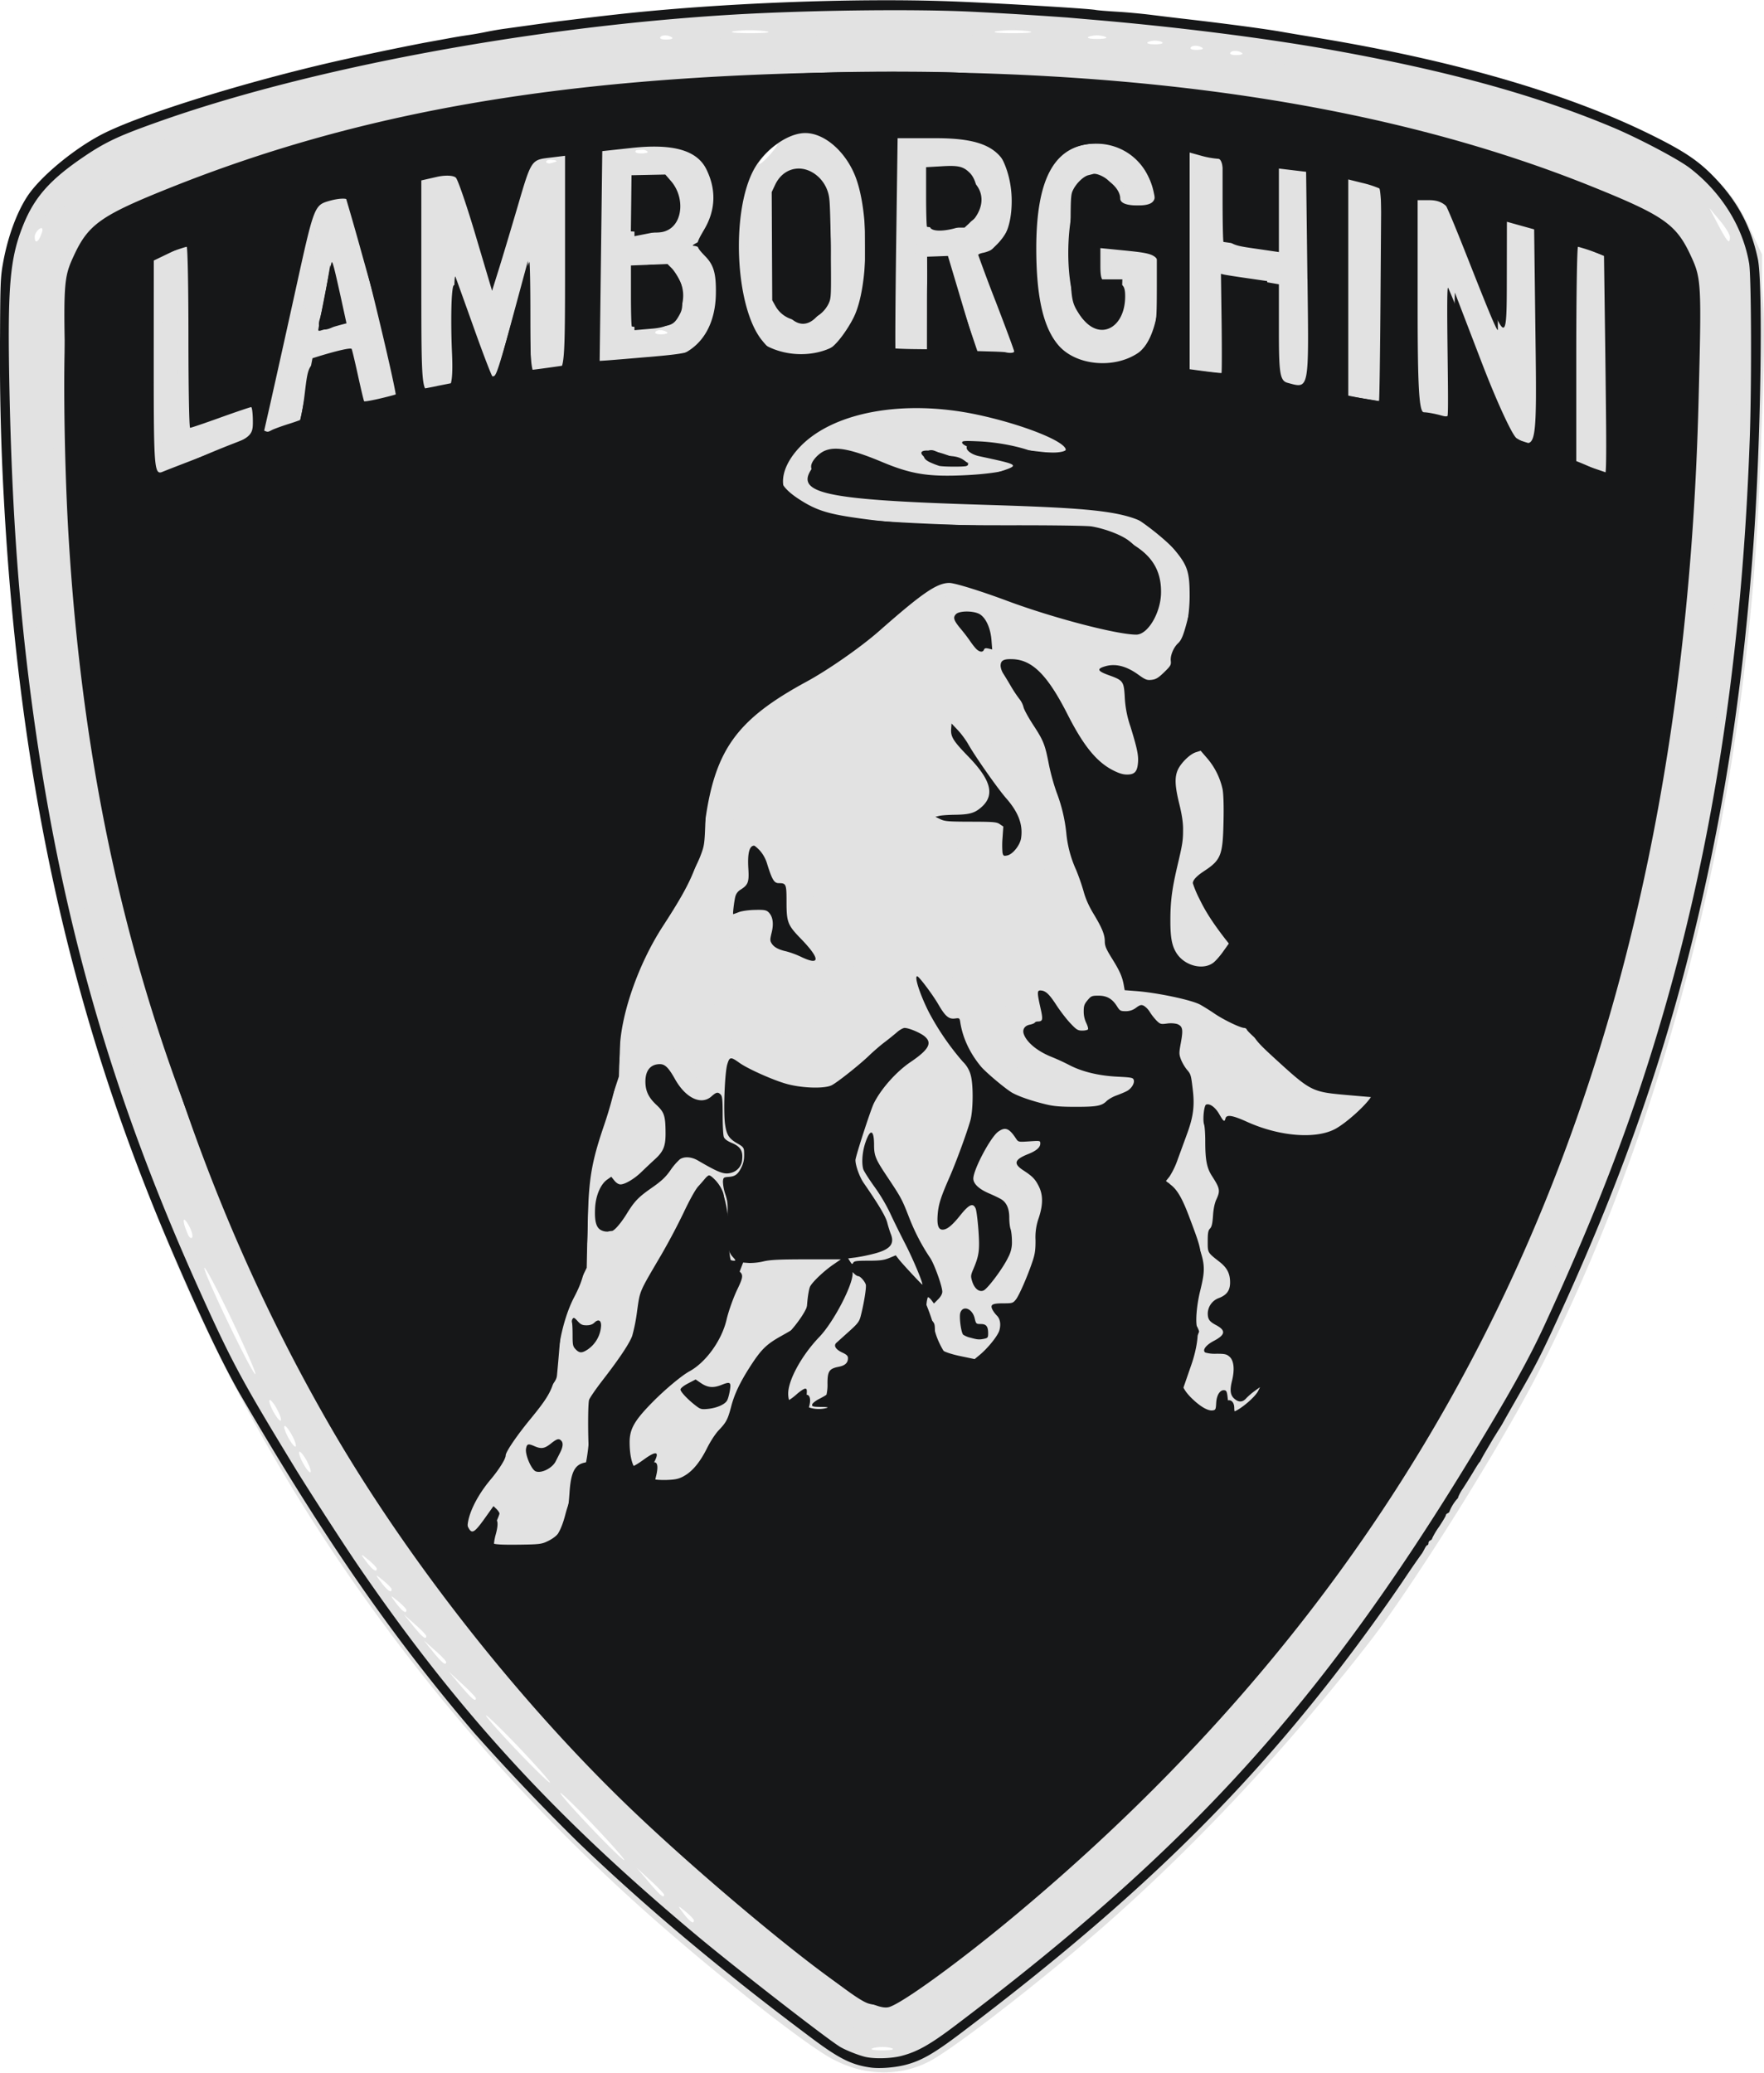 <svg width="40" height="47" viewBox="0 0 40 47" fill="none" xmlns="http://www.w3.org/2000/svg"><g clip-path="url(#a)"><path d="M18.804 46.65c-.648-.372-2.498-1.83-3.967-3.124a42.5 42.5 0 0 1-6.492-7.183C4.227 30.603 1.681 23.925.567 15.947c-.53-3.806-.737-9.123-.4-10.31a3.6 3.6 0 0 1 1.316-1.891c.665-.477 2.789-1.335 4.694-1.896C10.213.66 14.672.09 19.962.087c6.745-.004 12.265.918 16.922 2.826 1.663.681 2.278 1.17 2.758 2.19l.315.67-.007 2.931c-.02 8.147-1.815 16.067-5.087 22.455-.834 1.628-2.806 4.777-3.781 6.04-1.805 2.335-3.892 4.576-5.963 6.403-1.398 1.233-3.467 2.84-4.04 3.14-.705.367-1.535.333-2.275-.092m1.4-.21a.9.9 0 0 0-.394 0c-.108.03-.02.054.197.054.216 0 .305-.024.196-.053m-4.468-2.894c0-.025-.089-.117-.197-.206-.178-.145-.182-.141-.042.045.146.195.239.257.239.16m-.675-.58c0-.022-.139-.167-.309-.323l-.309-.284.273.322c.254.302.345.377.345.284m-1.573-1.545c-.398-.42-.75-.763-.78-.763s.27.343.668.763c.398.419.749.762.78.762.03 0-.27-.343-.668-.762m-1.686-1.76c-.398-.419-.75-.761-.78-.761s.27.342.668.762c.398.419.749.762.78.762.03 0-.27-.343-.668-.762M10.79 38.51c0-.022-.139-.167-.309-.323l-.309-.284.273.322c.254.301.345.376.345.285m-.674-.823c0-.023-.114-.142-.253-.264l-.253-.224.214.264c.201.248.292.317.292.224m-.45-.587c0-.022-.113-.141-.253-.264l-.252-.223.214.264c.201.248.291.317.291.223m-.45-.59c0-.024-.088-.117-.196-.205-.178-.146-.182-.142-.042.044.146.195.239.257.239.16m-.336-.47c0-.023-.089-.116-.197-.204-.178-.146-.182-.142-.043.044.147.195.24.257.24.16m-.338-.468c0-.025-.088-.117-.196-.205-.179-.146-.183-.142-.043.044.147.195.24.257.24.16M6.97 33.153c-.066-.128-.146-.234-.177-.234-.03 0-.002.106.065.235.066.128.145.234.176.234.03 0 .002-.105-.064-.234m-.337-.586c-.067-.129-.146-.234-.177-.234-.03 0-.002.105.064.234.066.13.146.235.177.235.03 0 .002-.106-.064-.235m-.337-.586c-.067-.13-.146-.235-.177-.235-.03 0-.002.106.064.235s.146.234.177.234c.03 0 .002-.105-.064-.234M5.26 29.935c-.322-.675-.603-1.208-.625-1.185-.05.052 1.08 2.411 1.155 2.411.03 0-.209-.552-.53-1.226m-.974-2.137c-.132-.237-.164-.161-.056.134.039.104.094.165.123.135s-.001-.15-.067-.268M15.082 7.51c-.08-.034-.178-.03-.215.01-.037.038.03.066.147.06.132-.005.158-.033.068-.07M.942 5.297c.039-.104.02-.151-.044-.11-.06.04-.11.121-.11.182-.001.169.08.132.154-.072m38.285.078c0-.057-.105-.229-.233-.38l-.233-.278.2.381c.21.395.266.455.266.277M12.61 3.64c-.082-.034-.178-.03-.216.01-.037.038.03.066.148.061.13-.006.158-.033.068-.07m4.868-.154c.112-.13.178-.235.147-.235s-.148.106-.26.235c-.111.129-.178.234-.147.234s.148-.105.26-.234m-2.845-.08c-.081-.034-.178-.03-.215.009s.029.067.147.062c.131-.006.158-.034.068-.071M28.12 1.178c-.08-.034-.178-.03-.215.009s.029.067.147.062c.131-.006.158-.034.068-.071m-.899-.118c-.08-.033-.178-.03-.215.01-.038.039.029.066.148.061.13-.005.157-.033.067-.07M26.33.946a.42.42 0 0 0-.28 0c-.078.032-.015.059.14.059.154 0 .217-.027.14-.06M15.195.826c-.081-.034-.178-.03-.216.01-.037.038.03.066.148.06.131-.005.157-.033.068-.07m9.84-.001a.6.6 0 0 0-.338.004c-.076.032.014.057.2.054.184-.002.247-.028.137-.058m-7.7-.121a3 3 0 0 0-.674.001c-.169.027-.004.048.367.047.371 0 .51-.022.307-.048m5.957 0a3 3 0 0 0-.674.001c-.169.027-.004.048.367.047.371 0 .51-.022.307-.048" fill="#E2E2E2"/><path d="M18.95 46.696c-2.012-1.102-6.713-5.465-9.159-8.5C3.57 30.473.464 21.14.042 8.894c-.104-3.035.09-3.821 1.194-4.857 1.41-1.324 6.968-2.97 11.915-3.53C22.336-.532 31.155.443 37.453 3.195c1.76.77 2.443 1.794 2.536 3.802.06 1.318-.139 5.257-.373 7.373-1.446 13.037-6.674 22.905-16.23 30.633-2.002 1.62-2.48 1.907-3.246 1.955-.517.032-.744-.018-1.19-.262m2.596-.875c3.634-2.573 7.38-6.382 10.091-10.262 3.588-5.134 5.953-11.22 7.134-18.353.692-4.184.986-10.214.568-11.668-.246-.856-1.004-1.47-2.653-2.146C31.88 1.419 25.306.402 18.602.596 12.504.77 7.58 1.672 3.356 3.386c-1.208.49-1.514.668-2.04 1.188-.605.6-.62.632-.758 1.555-.163 1.09-.012 5.294.288 8.028 1.458 13.276 6.785 23.177 16.64 30.926 1.545 1.215 1.939 1.439 2.536 1.439.466 0 .658-.089 1.524-.701m-2.665.096c-.524-.332-2-1.5-3.145-2.488C9.618 38.153 5.402 31.73 2.98 24c-.93-2.975-1.632-6.47-2.022-10.085C.77 12.166.548 7.151.634 6.593c.137-.885.142-.894.393-.754.357.2.516-.036.28-.414-.147-.232-.162-.354-.068-.537.616-1.2 6.247-3.034 11.294-3.68C14.97.897 16.886.79 20.019.788c6.053 0 10.618.66 14.993 2.165 1.977.68 3.17 1.225 3.488 1.593.199.229.2.254.011.586-.246.435-.163.582.327.582.407 0 .4-.013.55.92.092.576-.135 5.684-.335 7.523q-1.381 12.714-7.741 21.657c-2.498 3.512-6.336 7.39-9.72 9.82l-.804.579-.181-.27c-.154-.228-.25-.26-.64-.205-.252.036-.514.144-.582.242-.11.156-.17.149-.504-.063m-2.423-14.59c.198-.206.237-.519.065-.519a.114.114 0 0 0-.113.115c0 .064-.126.148-.28.189-.282.073-.347.175-.207.322.126.131.35.087.535-.107m-2.97-1.522c0-.029-.05-.052-.113-.052-.061 0-.112.056-.112.124s.05.092.112.052.113-.096.113-.124m7.854-.995c-.188-.32-.36-.581-.383-.581-.022 0 .096.282.263.627.166.344.338.606.383.581.044-.024-.074-.307-.263-.627m1.868-1.988c.04-.068-.039-.105-.186-.088-.201.022-.27-.045-.33-.323-.07-.328-.076-.332-.089-.053-.02.453.415.785.605.464m-2.54-1.803c.506-.1.686-.27.686-.652 0-.343-.328-.921-.334-.59-.002.1-.227.41-.5.69s-.522.611-.554.738c-.052.207-.038.213.13.06.105-.094.362-.204.572-.246m3.605-.188c-.744-.1-1.003-.233-1.39-.713-.482-.598-.349-1.285.306-1.582l.356-.162-.4-.004c-1.178-.014-1.197 1.685-.026 2.33.299.164.628.232 1.1.224l.675-.01zm3.141-1.117c-.005-.13-.034-.169-.066-.088-.03.08-.153.146-.272.146-.118 0-.215.04-.215.088 0 .049.127.088.281.088.21 0 .279-.06.272-.234m-11.966-.68c.188-.3.46-.58.605-.623.307-.09 1.066.138 1.506.452.442.316 1.015.391 1.2.159.082-.103.282-.19.445-.191.284-.004.287-.01.077-.176-.135-.107-.477-.173-.9-.174-.826-.002-1.187-.176-1.416-.682l-.174-.384-.213.246c-.302.348-.66.263-.733-.175l-.059-.352-.347.527c-.493.748-.717 1.235-.717 1.558 0 .62.264.553.726-.185m6.777-1.365c.115-.029-.014-.805-.195-1.175-.169-.346-.31-.472-.59-.53-1.105-.228-1.378-.577-1.276-1.63.077-.8.07-.82-.532-1.288-.236-.183-.484-.46-.552-.614-.16-.369-.323-.355-1.096.088-.906.52-.99.7-.578 1.246.184.242.364.658.407.935.042.278.138.498.217.498.207 0 .401.528.401 1.092 0 .418.078.588.494 1.084l.494.59 1.389-.145c.764-.08 1.401-.148 1.417-.151m2.438-.892c-.152-.423-.43-1.386-.617-2.14-.198-.798-.555-1.827-.853-2.457-.486-1.03-.627-1.213-.76-.987-.075.125.515 1.64.94 2.416.178.326.457 1.147.62 1.825.171.709.42 1.418.586 1.67.16.243.306.44.325.44s-.088-.345-.24-.767m-2.663-6.072c-.583-.498-.287-.864.425-.525.227.108.283.204.244.42-.033.18-.013.238.058.164.201-.21.034-.547-.375-.756-.737-.376-1.115.067-.538.629.193.187.383.339.422.336.04-.002-.066-.123-.236-.268m4.698-.72c.09-.224.163-.527.162-.675 0-.358-.375-.981-.695-1.155l-.26-.14.24.279c.523.613.62 1.145.32 1.751-.107.215-.126.346-.05.346.066 0 .193-.183.283-.406m-8.246-2.763c-.498-.317-.463-.756.092-1.145.315-.222.51-.269.983-.239.402.027.59-.006.59-.101 0-.077.24-.22.534-.317l.534-.176-.675.061c-1.032.094-1.765.35-2.242.78-.366.33-.422.44-.359.704a.9.9 0 0 0 .383.487c.461.261.588.218.16-.054M3.694 8.323c-.038-2.303-.037-2.317.213-2.432.374-.172.305-.301-.085-.16l-.337.123v2.393c0 1.656.037 2.392.123 2.392s.112-.691.085-2.316m18.542 2.213c.116-.077.103-.112-.06-.156a.38.38 0 0 0-.35.1c-.116.13-.105.159.06.157a.76.76 0 0 0 .35-.1m13.93-4.694c.173.068.258.073.194.01a1.1 1.1 0 0 0-.365-.191l-.253-.08.026 2.44.026 2.442.033-2.37.032-2.371zM5.676 9.32q.11-.113-.168-.029c-.44.135-1.012.392-1.012.455 0 .086 1.05-.293 1.18-.426m1.079-2.245c.478-2.16.499-2.22.83-2.37l.34-.154-.296-.005c-.162-.003-.346.061-.408.142-.112.146-1.158 4.65-1.144 4.927.015.306.205-.405.677-2.54M34.07 9.153c-.132-.238-.164-.162-.056.133.038.105.094.166.123.136s-.001-.152-.067-.27m-1.532-4.466c.151.03.248.01.216-.045-.033-.056-.183-.1-.334-.1h-.274l.025 2.374.026 2.375.033-2.33.033-2.329zM8.255 8.593c-.042-.235-.102-.401-.133-.369-.03.032-.022.251.02.487.043.235.103.401.134.369.03-.032.021-.252-.02-.487m1.446-2.075c.022-2.257.023-2.27.274-2.307.14-.021.253-.093.253-.16 0-.07-.108-.093-.253-.053-.139.04-.29.072-.337.072-.046.001-.084 1.093-.084 2.426s.029 2.393.063 2.357c.035-.036.073-1.087.084-2.335m21.295-2.245c.283-.045.278-.05-.058-.066l-.366-.018.026 2.375.026 2.374.032-2.308.033-2.308zM10.914 7.536c-.159-.478-.306-.85-.327-.828s.077.465.22.983c.142.518.289.89.326.828s-.061-.505-.22-.983m18.167-.503c-.023-.306-.042-.056-.042.557s.02.864.042.557a9 9 0 0 0 0-1.114m-16.83.127c0-.688-.018-1.229-.04-1.202-.097.115-.155 2.453-.061 2.453.056 0 .101-.563.101-1.25m1.574-1.27V3.618l.504-.08c.277-.043.682-.056.9-.03.216.026.352.004.3-.05-.053-.055-.495-.084-.984-.065l-.889.034-.03 2.442c-.02 1.638.007 2.417.084 2.368.072-.047.115-.928.115-2.347m13.575-2.18.307-.012-.281-.087c-.155-.048-.319-.066-.365-.04-.047.026-.073 1.112-.06 2.415l.026 2.367.034-2.316.032-2.316zm7.195 1.578c.298.064.298.062-.032-.095l-.337-.16-.056 1.426c-.031.784-.031 1.504 0 1.601.03.097.07-.502.088-1.331l.031-1.507zm-17.214 2.3c-.347-.43-.461-.957-.45-2.075.01-.958.273-1.818.638-2.085.133-.097.444-.177.693-.18.374-.002.417-.024.248-.127-.281-.171-.745-.03-1.118.34-.792.786-.872 3.35-.13 4.186.37.417.465.37.119-.06m3.968-4.318c.488.023.828.003.756-.045-.072-.047-.497-.087-.945-.088l-.815-.002.026 2.433L20.395 8l.033-2.386.033-2.387zm.738 3.97c-.105-.331-.217-.576-.248-.543-.03.032.03.329.136.66.105.33.216.575.247.543.031-.033-.03-.33-.135-.66m-6.679.167c.266-.251.29-.966.041-1.289-.168-.22-.17-.218-.056.029.295.636.012 1.325-.545 1.329-.16 0-.367.057-.46.126-.126.093-.046.11.318.067.267-.032.583-.15.702-.262m8.46-.08c-.252-.503-.339-2.145-.15-2.848.193-.719.68-1.145 1.246-1.088.231.023.396.001.366-.048-.029-.05-.256-.09-.505-.09-.555 0-1.027.438-1.21 1.123-.202.762-.15 2.262.099 2.834.12.274.246.498.281.498s-.021-.171-.127-.38m-16.019.162c.122-.08.118-.2-.026-.672l-.174-.574.063.534c.057.478.036.55-.199.667-.238.12-.241.132-.037.137a.76.76 0 0 0 .373-.092m17.662-.125c.064-.124.116-.296.115-.38 0-.085-.067-.023-.146.138-.117.237-.224.29-.558.28-.227-.007-.385.033-.352.088.12.204.82.11.941-.126m-6.712-.36c.141-.293.197-.692.197-1.406 0-1.254-.218-1.8-.74-1.853-.206-.021-.403.035-.486.14-.122.153-.095.157.216.035.32-.126.376-.114.564.129.407.524.44 2.413.053 3.03-.147.234-.26.29-.51.252-.177-.027-.294-.003-.26.053.033.057.22.087.415.067.277-.028.398-.126.551-.446m-6.585-3.166a.85.85 0 0 1 .32-.15q.227-.057-.127-.07l-.35-.014-.353 1.26c-.194.694-.349 1.34-.345 1.437s.176-.397.383-1.097.42-1.315.472-1.366M25.662 5.8l.583-.043-.646-.021c-.639-.022-.646-.018-.631.3.012.268.023.279.063.065.04-.219.136-.265.63-.3m-9.64.039c-.041-.069-.128-.125-.194-.125-.075 0-.066.067.022.179.154.193.292.15.171-.054m13.09-.96v-.95l.309.074c.23.056.266.045.14-.044a.76.76 0 0 0-.365-.12c-.17-.002-.197.12-.197.937v.939l-.59-.046c-.459-.036-.503-.027-.196.04.926.206.899.23.899-.83m-13.818.383c.32-.27.344-.883.046-1.167-.192-.183-.197-.183-.067-.002.183.255.12.925-.098 1.041a4 4 0 0 1-.562.205l-.394.115.41.012c.244.008.511-.075.665-.204m6.85-.135c.268-.28.293-.85.047-1.106-.255-.267-.313-.226-.11.076.39.583.145 1.02-.65 1.155l-.468.08.478.014c.341.01.542-.052.702-.22m3.327-.79c-.038-.038-.064.03-.06.154.006.137.032.165.069.071.032-.084.028-.185-.01-.225" fill="#E2E2E2"/><path d="M19.05 46.721c-1.351-.672-4.89-3.724-7.25-6.253C5.363 33.568 1.77 25.407.45 14.684.277 13.26.003 8.972.002 7.631 0 5.458.664 4.132 2.113 3.414c1.553-.768 4.667-1.768 7.048-2.263C13.32.286 19.144-.097 23.547.204c4.934.338 8.648 1.048 12.226 2.338 2.556.922 3.322 1.454 3.89 2.702.292.64.294.665.273 3.225-.085 10.519-2.752 19.797-7.81 27.177-2.377 3.469-5.747 7.01-9.377 9.854-1.94 1.52-2.636 1.75-3.698 1.221m2.445-.823c2.65-1.845 6.82-5.867 8.9-8.582 2.229-2.911 4.6-7.113 5.79-10.26 1.828-4.84 2.853-9.792 3.265-15.772.137-1.998.143-4.768.012-5.36-.066-.297-.057-.448.028-.478.165-.057-.215-.67-.415-.67-.08 0-.269-.138-.419-.305C37.6 3.288 32.16 1.627 27.2.973 23.597.498 17.536.44 13.938.843c-5.534.622-11.435 2.34-12.634 3.678-.18.2-.364.34-.41.31-.58-.374-.573 5.2.014 10.03C2.196 25.464 5.89 33.67 12.472 40.547c2.32 2.425 5.143 4.862 6.66 5.752.816.477 1.193.413 2.363-.402m-2.122-.59c-.255-.155-.985-.693-1.62-1.196-.636-.502-1.223-.913-1.305-.913-.08 0-.312-.153-.514-.34l-.367-.341.422.315c.566.424.536.306-.048-.184-.258-.216-.432-.33-.387-.254.187.316-.14.106-.554-.356-.244-.272-.318-.392-.163-.265.154.127-.555-.666-1.577-1.762-1.802-1.931-3.524-4.057-4.656-5.745-.644-.961-.814-1.167-.63-.762l.134.293-.23-.293c-.127-.161-.207-.362-.178-.446.03-.083.005-.121-.053-.084-.113.073-.484-.57-.388-.671.031-.033-.193-.537-.497-1.121a48 48 0 0 1-2.151-4.743c-.352-.887-.67-1.58-.707-1.542s-.04-.054-.009-.205q.058-.271-.041-.13c-.143.207-.522-.933-.428-1.283.06-.218.049-.236-.053-.094-.099.137-.111.085-.057-.234.055-.325.043-.374-.06-.235-.11.15-.12.143-.063-.038.036-.118-.057-.725-.208-1.348-.731-3.025-1.493-8.406-1.531-10.81-.006-.369-.034-.458-.094-.299-.08.212-.091.208-.16-.058-.04-.158-.073-.564-.074-.903-.002-.933-.223-.813-.376.206C.725 9.627.7 8.968.692 8S.715 6.189.76 6.125s.233-.118.418-.118q.606 0 .245-.757c-.157-.33-.15-.364.133-.663.287-.304 1.346-.87 1.928-1.032.271-.075.27-.071-.029.106-.17.102-.309.236-.309.298 0 .145-.003.146.562-.062.57-.21.715-.22.611-.046q-.074.127.134.06c2.42-.794 4.49-1.324 6.674-1.709 1.034-.182 1.755-.357 1.63-.396-.124-.038.027-.043.337-.01.429.044.522.027.393-.073-.128-.099-.021-.116.45-.072.34.031 1.705.012 3.034-.044 4.481-.187 6.351-.228 6.211-.135-.076.05.612.156 1.529.235 2.038.175 5.143.637 6.823 1.016.687.155 1.37.254 1.52.22.221-.052.24-.039.102.072-.139.11-.126.122.075.063.29-.084.846.042.767.175-.03.052.054.064.187.028.177-.049.219-.026.155.082-.066.11-.024.127.165.064.162-.053.227-.04.182.037-.041.069.18.207.52.324 1.122.386 2.39 1.004 2.708 1.318.667.659.694.796.67 3.395-.02 2.015-.238 5.598-.43 7.063-.06.461-.026.382.304-.703.127-.42.275-.82.329-.89s.145-.413.205-.762c.102-.602.105-.59.049.244-.393 5.854-2.335 12.823-4.944 17.744-2.22 4.188-5.429 8.334-8.586 11.096l-.73.637.512-.579c.281-.318.594-.77.694-1.005.101-.234.349-.63.551-.88l.368-.453-.388.359c-.213.197-.716.668-1.118 1.048-.879.83-3.155 2.733-4.179 3.496-.932.694-1.244.76-1.85.392m-2.85-13.914c.476-.497.19-.85-.363-.445-.203.148-.388.28-.412.296-.091.055.247.384.395.384.085 0 .256-.106.38-.235m-2.966-1.762c.01-.192-.02-.348-.063-.348-.153 0-.373.57-.299.774.108.293.34.019.362-.427m8.236-.071c.207-.107.227-.156.102-.235-.087-.056-.266-.286-.398-.511-.296-.51-.706-.975-.785-.892-.033.034.105.33.306.657.302.49.356.675.307 1.052-.065.506.05.767.147.336a.7.7 0 0 1 .321-.407m5.968-.19a.7.7 0 0 0-.099-.305c-.123-.203-.286.033-.194.282.076.208.295.226.293.024m-4.495-2.558c0-.056-.1-.157-.224-.226-.124-.07-.225-.203-.225-.298s-.05-.171-.113-.171c-.192 0-.126.683.078.802.204.12.484.057.484-.107m-8.848-1.633.06-.646-.173.41c-.096.227-.192.675-.214.998-.04.577-.038.58.112.234.085-.193.18-.642.215-.996m5.903.744c.028-.198.117-.232.578-.225.63.01.964-.23 1.08-.776.055-.265.016-.412-.164-.612-.13-.144-.432-.671-.672-1.172-.492-1.03-.473-1.073.442-.981.306.03.557.019.557-.026 0-.154.574-.353 1.016-.353.322 0 .482.064.584.234.077.13.217.233.31.231.135-.003.13-.028-.027-.123-.35-.212-.208-.354.157-.158.273.148.318.215.197.295-.115.076-.082.103.124.102.28-.002.28-.002-.086-.35-.28-.266-.475-.349-.823-.349-.25 0-.553-.054-.672-.12-.267-.15-.301-.524-.038-.42a4 4 0 0 0 .477.139l.299.066-.281-.258a2.2 2.2 0 0 0-.59-.371c-.37-.136-.404-.414-.064-.545.23-.089.226-.099-.085-.166-.21-.046-.4-.203-.526-.439-.173-.323-.237-.358-.538-.289-.384.088-.895-.182-.895-.472 0-.096.107-.285.237-.42l.237-.247-.217-.72c-.208-.69-.244-.735-.84-1.034-.922-.464-.954-.851-.118-1.444.505-.358.902-.373 1.501-.054.486.259.774.772.774 1.38q0 .34.61 1.204c.634.896.897 1.58.832 2.168-.03.279-.1.352-.374.395-.297.046-.276.06.168.117.423.054.534.123.678.424.232.483.78 1.2.782 1.023 0-.078-.104-.421-.233-.762s-.409-1.306-.622-2.145c-.224-.88-.588-1.942-.861-2.514a61 61 0 0 1-.512-1.085c-.02-.052.066-.095.193-.095.372 0 1.006.678 1.486 1.592.473.898.853 1.261 1.26 1.2.212-.03.243-.103.226-.523-.024-.563-.39-1.384-.713-1.594q-.491-.321.164-.323c.388 0 .61-.157.408-.288-.06-.039-.485-.17-.945-.293s-1.347-.468-1.973-.767c-.69-.33-1.22-.516-1.347-.474-.116.038-.484.319-.818.624-.921.84-1.65 1.363-2.455 1.76-1.352.667-1.63 1.137-1.955 3.302-.102.674-.225 1.254-.275 1.29-.21.15-1.274 1.703-1.426 2.083-.2.499-.208.748-.036 1.142.163.372.578.397.812.049.26-.388.522-.209.442.302-.042.272-.02.417.063.417.199 0 .58-.45.758-.895.213-.533.42-.598.939-.294.54.316 1.171.324 1.544.018.156-.128.325-.207.375-.174.123.079.276-.183.276-.47 0-.317.35-.366.5-.071.091.176.087.299-.016.47-.198.333-.017.447.355.224l.319-.191.048.425c.042.383-.008.482-.49.972-.593.603-.754 1.025-.56 1.47.145.333.39.313.44-.036m-4.36-2.453c0-.348.183-.754.34-.754.156 0 .135.747-.026.914q-.315.331-.314-.16m1.516-1.535a1.6 1.6 0 0 1-.288-.471c-.148-.407-.41-.46-.728-.15-.332.325-.46.237-.3-.207.064-.18.178-.822.252-1.43.21-1.732.69-2.018 1.074-.64.097.347.248.706.336.798s.16.379.16.638c0 .38.087.574.45 1.011.248.299.45.566.45.594s-.275.052-.61.052c-.418 0-.669-.062-.796-.195m4.497-7.367c-.27-.233-.306-.311-.18-.399.312-.214 1.004.256.784.532-.17.213-.213.203-.604-.133m3.334 10.286c.11-.114-.03-.145-.676-.145-1.23 0-1.815-.419-1.815-1.297 0-.967 1.18-1.234 1.48-.335.064.188.163.343.22.343.062 0 .058-.094-.01-.227-.19-.37-.137-.476.248-.49.274-.01.215-.04-.232-.118-.329-.057-.692-.156-.808-.22-.458-.257-1.226-.087-1.541.341-.395.536.065 1.645.867 2.092.429.238.63.275 1.317.24.447-.022.874-.105.95-.184m2.276-.747a1 1 0 0 1-.09-.371c-.007-.131-.083-.263-.169-.293-.095-.033-.125-.002-.078.079.049.08-.006.132-.14.132-.121 0-.249.08-.284.176-.049.131.017.176.262.176.18 0 .358.053.396.117.038.065.095.117.126.117.03 0 .02-.06-.023-.133m-.452-2.983c.084-.229-.041-1.105-.158-1.105-.179 0-.307 1.046-.148 1.212.123.128.234.09.306-.107m-11.619-.654c.246-.397.447-.78.446-.85 0-.071-.126.1-.279.378-.152.278-.383.661-.512.85-.129.19-.204.344-.168.344.037 0 .268-.325.514-.722m11.964-2.587c-.08-.492-.25-.676-.4-.43-.166.274-.112.913.095 1.134.189.2.2.2.287-.026.05-.13.058-.435.018-.678m-11.336.174c-.037-.039-.064.03-.059.154.005.137.032.164.068.07.032-.084.028-.185-.01-.224m.887-1.673c.112-.13.179-.235.147-.235-.03 0-.147.106-.26.235-.111.129-.177.234-.146.234.03 0 .148-.105.26-.234m9.895-2.738c.149-.825-.571-1.726-1.523-1.904-.39-.073-.389-.072.113.203.885.483 1.283 1.522.838 2.185-.096.143-.14.322-.095.397.12.202.582-.409.667-.88m-6.747.627c.111-.13.178-.235.147-.235-.032 0-.148.106-.26.235s-.178.235-.147.235c.03 0 .148-.106.26-.235m.73-.645c.077-.097.115-.176.084-.176s-.12.08-.196.176c-.077.097-.115.176-.084.176.03 0 .12-.08.196-.176m-1.967-2.237c-.97-.364-1.019-1.043-.1-1.41.444-.176.727-.171 1.214.024q.177.07.178-.12c0-.253.442-.417 1.16-.432.46-.009.524-.031.302-.105-1.152-.385-3.278.226-3.763 1.082l-.206.364.41.39c.318.305.502.39.831.384l.424-.009zM3.71 8.299c0-1.959.027-2.336.169-2.393.146-.058.168.208.168 1.98 0 2.276-.04 2.178.787 1.873.55-.202.675-.216.675-.074 0 .056-.382.247-.849.424-.466.178-.828.344-.804.37.024.024.427-.099.895-.274.754-.283.857-.358.898-.648.05-.36.004-.362-.8-.018-.724.31-.702.37-.666-1.89.018-1.129.028-2.053.022-2.052s-.17.058-.366.128l-.353.13v2.457c0 1.609.038 2.433.112 2.386.069-.045.112-.975.112-2.399m18.64 2.237c.112-.074.084-.117-.109-.17-.142-.038-.286-.024-.32.033-.033.057-.237.126-.453.153-.316.04-.282.053.17.066.309.01.629-.027.712-.082m13.53-2.432-.034-2.301.314.08c.37.096.227-.1-.164-.223l-.253-.08v2.413c0 1.326.038 2.412.085 2.412.046 0 .07-1.036.051-2.301m-2.173-.032c-.381-.978-.713-1.757-.738-1.73-.025.025.215.725.534 1.556.318.83.625 1.635.682 1.79.057.154.129.253.16.221.03-.032-.257-.858-.638-1.837M6.8 9.024c.106-.74.148-.817.487-.901.166-.042.386-.101.489-.133.15-.046.213.071.315.583l.128.642.342-.124c.397-.145.424.122-.268-2.681l-.48-1.943-.346.094c-.324.088-.358.15-.538 1.004-.105.501-.358 1.655-.562 2.565l-.371 1.654.364-.117c.321-.103.373-.179.44-.643m-.353.027c-.037-.1-.042-.208-.011-.24.03-.032.083.05.116.181.07.28-.008.323-.105.059m.082-.572c-.005-.123.022-.193.06-.154.037.04.04.14.008.225-.036.094-.062.066-.068-.07m.225-1.055c-.005-.124.022-.193.059-.154s.041.14.009.225c-.036.093-.063.065-.068-.071m.451-.274c.006-.177.072-.586.147-.909l.136-.586.14.81c.116.662.115.828-.005.907-.279.184-.429.104-.418-.222m-.339-.195c-.005-.124.022-.193.06-.154.037.039.04.14.008.225-.036.093-.062.065-.068-.071m.175-.714c.128-.785.272-1.127.198-.469-.036.323-.112.666-.17.762-.067.115-.077.013-.028-.293m.268-1.26q-.003-.206.25-.196.255.009.085.076a.6.6 0 0 0-.25.196c-.052.08-.084.05-.085-.076M32.37 6.96V4.69l.308.051c.242.04.273.025.141-.073a.84.84 0 0 0-.421-.126l-.253-.002v2.345c0 1.486.04 2.346.112 2.346.071 0 .112-.835.112-2.27m-22.3 1.801c.129 0 .162-.298.175-1.553.008-.855.037-1.422.065-1.26.078.466.724 2.628.816 2.733.046.052.117-.106.156-.352.04-.246.247-1.001.46-1.678l.388-1.232-.066 1.536-.066 1.536.348-.053.348-.054.032-2.391.032-2.391h-.354c-.342 0-.363.03-.602.85-.136.467-.335 1.21-.442 1.648l-.195.798-.411-1.34c-.227-.737-.412-1.4-.412-1.472 0-.147-.156-.164-.534-.058-.252.07-.253.08-.253 2.473 0 2.143.02 2.395.178 2.332a1.1 1.1 0 0 1 .337-.072M30.708 6.58l-.033-2.3.286.074c.157.042.286.028.286-.03 0-.06-.152-.13-.338-.159l-.337-.051v2.383c0 1.311.038 2.384.085 2.384.046 0 .069-1.035.05-2.3m-1.627.278c-.022-.339-.04-.061-.04.616s.018.954.04.615a11 11 0 0 0 0-1.23m-13.9 1.193c.613-.161.92-.579.98-1.33.044-.558.016-.673-.223-.923-.267-.28-.27-.292-.07-.55.315-.405.276-1.23-.075-1.596-.26-.271-.348-.29-1.209-.258l-.928.034-.03 2.416-.03 2.417.592-.053c.326-.029.773-.1.993-.157m-.906-1.34v-.762h.432c.518 0 .804.278.804.783 0 .462-.31.742-.824.742h-.412zm.044-1.513c-.032-.088-.043-.39-.023-.672.031-.458.067-.516.338-.548.488-.059.765.163.765.612 0 .451-.133.593-.651.696-.26.051-.387.025-.429-.088m12.881.796c0-2.242.006-2.299.225-2.239.124.034.224.02.224-.031 0-.083-.371-.232-.59-.236-.046 0-.084 1.08-.084 2.403 0 1.524.041 2.403.113 2.403.07 0 .112-.844.112-2.3m7.393-.69c.304.06.303.059-.03-.105l-.338-.165-.032 1.354c-.029 1.219-.048 1.332-.197 1.132-.152-.203-.156-.192-.05.13.247.745.28.656.31-.852l.032-1.555zm-8.966 2.685q.276-.178.056-.097a6 6 0 0 1-.618.17c-.387.087-.388.088-.057.098.186.005.464-.072.619-.17m-6.878-.167c.451-.287.684-.83.77-1.794.18-1.999-.697-3.381-1.797-2.836-.565.28-.887 1.016-.952 2.172-.117 2.114.776 3.223 1.98 2.458m-.982-.692c-.462-.482-.469-2.487-.01-2.997.343-.38.622-.373.87.023.156.248.2.563.2 1.441 0 .88-.044 1.194-.2 1.442-.234.373-.557.407-.86.091m5.05.69c0-.052-.146-.524-.324-1.048l-.323-.953.266-.183c.604-.412.586-1.754-.03-2.26-.24-.197-.456-.241-1.178-.241h-.884v4.808h.28c.28 0 .282-.008.282-1.056V5.831l.31.001c.29.001.326.062.629 1.092.316 1.077.325 1.09.646 1.04.18-.026.326-.092.326-.144m-.484-.083a19 19 0 0 1-.353-1.055l-.306-.967h-.44c-.278 0-.44-.055-.44-.147q.003-.146.623-.165c.342-.01.69-.079.775-.152.417-.36.277-1.273-.231-1.515-.334-.158-1.016-.175-1.104-.026-.035.058-.073.69-.085 1.404s-.05 1.268-.084 1.233c-.035-.036-.088-.72-.12-1.522l-.056-1.456h.79c.92 0 1.211.16 1.403.763.175.556.05 1.056-.348 1.38l-.33.269.332 1.022c.252.78.294 1.022.176 1.022-.085 0-.176-.039-.202-.088m-1.381-2.653c-.033-.089-.044-.418-.025-.733.034-.55.05-.572.399-.608.726-.073 1.234.915.68 1.32-.312.227-.973.24-1.054.021m3.342 2.679c-.44-.386-.615-.962-.624-2.048-.01-1.174.268-1.956.774-2.176a1.09 1.09 0 0 1 1.386.475c.07.13.129.165.13.08s-.144-.31-.325-.5c-.252-.262-.432-.342-.772-.342-.973 0-1.42.856-1.353 2.598.046 1.2.287 1.92.7 2.096.41.172.432.123.084-.183m1.142-.225c.394-.41.32-1.354-.104-1.354-.085 0-.155-.085-.155-.189q.001-.186.178-.117c.098.04.297.071.444.071.24 0 .27.059.307.616l.04.616.022-.733.02-.733h-.617c-.58 0-.619.017-.619.285 0 .224.066.293.31.323.27.032.304.08.269.388-.058.52-.218.763-.498.76-.417-.004-.75-.368-.856-.937q-.1-.535-.111-.211c-.038.965.853 1.755 1.37 1.215m.619-.126c-.035-.036-.098.029-.14.144-.061.168-.048.181.063.066.077-.08.111-.174.076-.21m3.056-2.466c0-.858.005-.873.287-.873.164 0 .258-.05.219-.117-.039-.065-.193-.118-.344-.118-.268 0-.274.022-.274.939 0 .676-.04.936-.141.93a10 10 0 0 1-.674-.098c-.294-.05-.534-.05-.534 0s.24.125.534.166c.293.042.584.09.646.11.233.069.28-.091.28-.94m-4.892-.205c.04-.246.17-.55.29-.675s.169-.228.109-.228c-.199 0-.472.568-.52 1.08-.054.58.016.478.12-.177m1.408-.135c0-.158-.274-.645-.39-.69q-.133-.054.044.34c.15.335.346.533.346.35m.449-.177c0-.063-.076-.084-.169-.047-.092.038-.168.089-.168.114s.076.046.168.046.169-.051.169-.113M2.982 4.095c-.035-.036-.125 0-.202.08-.11.115-.097.129.063.065.111-.044.173-.11.139-.145" fill="#E2E2E2"/><path d="M19.734 46.883c-.423-.06-.71-.203-1.315-.656-2.074-1.55-3.788-2.988-5.323-4.464a52 52 0 0 1-2.337-2.46c-1.858-2.173-3.399-4.4-5.286-7.637-.416-.714-.923-1.78-1.616-3.396C1.607 23.02.432 17.723.085 11.263A58 58 0 0 1 .001 7.61c.005-1.178.01-1.32.065-1.63.104-.59.306-1.147.55-1.522.302-.464 1.12-1.134 1.777-1.453.927-.45 3.184-1.149 5.218-1.614A69 69 0 0 1 9.62.97l.507-.092q.252-.048.507-.085a7 7 0 0 0 .393-.07 7 7 0 0 1 .45-.076l.647-.09.52-.071c.68-.083.9-.11 1.351-.16 2.289-.254 5.33-.375 7.524-.297.964.034 3.15.163 3.323.196.047.01.263.027.478.04.214.012.568.045.784.072s.565.07.774.093c.98.114 1.83.228 2.194.293.131.023.48.082.773.13 3.096.51 5.66 1.252 7.567 2.19.825.406 1.154.635 1.555 1.077.468.516.746 1.061.892 1.746.124.58.069 4.197-.1 6.494-.23 3.135-.625 5.773-1.278 8.532-.707 2.98-1.654 5.71-3.032 8.736-.466 1.023-.592 1.275-.979 1.95-.207.363-.384.673-.391.69a3 3 0 0 1-.099.161l-.118.19-.155.264a5 5 0 0 0-.132.234.1.1 0 0 1-.029.044c-.01.008-.073.107-.14.22q-.114.188-.232.371a1 1 0 0 0-.108.195c0 .017-.01.034-.021.04a1 1 0 0 0-.176.284c0 .015-.019.035-.042.044-.023.01-.042.03-.042.047 0 .016-.07.134-.155.262a1.7 1.7 0 0 0-.155.261c0 .016-.018.036-.042.046a.07.07 0 0 0-.042.062c0 .024-.01.044-.023.044s-.042.037-.063.081c-.022.044-.05.094-.062.11-.094.13-.21.295-.414.6a37 37 0 0 1-.7.998c-2.533 3.503-5.18 6.133-9.34 9.278-.607.46-.892.623-1.246.717-.248.065-.6.093-.81.062m.72-.266c.35-.092.642-.257 1.197-.677 5.313-4.015 8.281-7.28 11.665-12.83.91-1.493 1.35-2.283 1.712-3.069.985-2.139 1.694-3.92 2.276-5.72 1.417-4.372 2.181-8.995 2.373-14.35.046-1.258.037-3.693-.013-3.996-.139-.824-.624-1.608-1.34-2.16-.259-.202-1.18-.688-1.77-.934-1.746-.731-3.742-1.28-6.356-1.748-1.535-.274-3.539-.527-5.47-.69l-.521-.045a94 94 0 0 0-2.208-.134C20.645.2 18.189.233 16.47.341 11.975.623 7.041 1.546 3.66 2.737c-.931.328-1.263.48-1.743.806-.781.527-1.137.928-1.394 1.57-.3.752-.355 1.387-.31 3.656.058 2.878.223 5.122.55 7.476.648 4.676 1.785 8.622 3.727 12.943.756 1.681.973 2.087 2.175 4.06.298.489 1.106 1.74 1.44 2.23 2.265 3.314 4.457 5.709 7.723 8.435.848.708 2.866 2.277 3.207 2.493.123.079.449.208.602.24.217.046.587.033.818-.029m-.756-1.183c-.172-.05-.563-.33-1.363-.973-4.91-3.954-7.682-7.05-10.449-11.666a65 65 0 0 1-1.197-2.097c-.332-.612-1.39-2.907-1.919-4.163-1.874-4.45-2.904-9.069-3.22-14.439-.11-1.888-.127-4.474-.032-5.013.105-.593.294-1.112.552-1.514.282-.438.802-.873 1.296-1.085 1.017-.435 3.317-1.114 5.286-1.56 3.425-.776 6.621-1.178 10.21-1.282.988-.029 2.703-.019 3.052.017.062.007.302.02.534.03 2.222.09 5.203.42 7.342.808 2.64.48 4.65 1.09 6.371 1.932l.703.342c.951.46 1.386 1.17 1.53 2.497.07.654-.098 3.886-.322 6.162-.634 6.451-1.907 11.164-4.304 15.93-.967 1.925-2.514 4.554-3.683 6.264-2.006 2.931-3.948 4.98-7.858 8.286l-.735.624c-.325.277-.676.562-.78.635-.366.258-.724.35-1.014.265m-7.291-10.48c.345-.163.46-.413.506-1.104.03-.46.117-.634.338-.682l.112-.024-.014-.278c-.021-.413-.017-1.028.007-1.119.012-.043.152-.248.312-.454.378-.489.603-.827.667-1.001a4 4 0 0 0 .111-.564c.068-.475.039-.406.546-1.27a15 15 0 0 0 .503-.948c.136-.29.27-.532.334-.603q.083-.091.163-.187c.031-.037.07-.067.084-.067.058 0 .226.184.288.316.063.132.065.166.065.822 0 .684 0 .684.066.74a.25.25 0 0 0 .131.057c.064 0 .064-.002-.015-.09-.115-.127-.141-.304-.12-.8.016-.391.012-.442-.045-.619a1 1 0 0 1-.054-.287c.008-.09.015-.096.135-.105.143-.01.208-.06.284-.216.054-.11.068-.198.06-.366-.005-.08-.026-.105-.151-.176-.192-.11-.245-.192-.28-.436-.04-.282-.008-1.155.05-1.355.052-.176.076-.18.277-.036.196.14.793.405 1.088.482.361.095.852.106 1.008.023.136-.072.64-.473.85-.677.097-.093.252-.227.345-.297s.218-.172.28-.225c.06-.054.139-.098.174-.098.1 0 .367.114.46.196.17.148.085.299-.327.578-.325.22-.672.612-.833.94-.073.15-.415 1.205-.415 1.283 0 .123.092.38.184.514.339.49.502.764.537.903.021.084.058.2.081.26.091.227-.018.353-.388.447a4 4 0 0 1-.42.085l-.16.02.046.072c.039.062.049.066.07.026.02-.038.083-.046.346-.046.258 0 .35-.012.47-.061l.148-.061.07.091c.08.103.535.592.535.574 0-.074-.218-.59-.39-.925-.12-.233-.276-.55-.346-.703a4 4 0 0 0-.357-.598c-.126-.176-.239-.354-.25-.396-.04-.148-.019-.398.05-.6.108-.32.195-.298.196.048 0 .252.032.328.302.732.31.465.332.506.487.904q.196.507.482.93c.095.14.276.646.276.768 0 .049-.034.112-.094.172l-.095.096-.06-.08c-.034-.043-.07-.07-.08-.06a.7.7 0 0 0-.031.21c-.012.186-.01.19.09.283.096.088.102.104.102.272 0 .211.06.355.187.444.052.035.22.089.402.126l.313.065.11-.091c.194-.16.421-.444.452-.565.037-.14.014-.262-.062-.334a.6.6 0 0 1-.096-.13c-.057-.115-.008-.144.244-.144.204 0 .22-.005.285-.084.075-.093.265-.529.377-.862.058-.17.071-.265.07-.488a1.3 1.3 0 0 1 .072-.499c.1-.3.101-.523.003-.72-.083-.166-.143-.227-.353-.364-.23-.15-.202-.244.114-.369q.271-.107.272-.235c0-.069-.001-.069-.248-.052-.248.016-.25.016-.303-.064-.155-.236-.244-.27-.404-.155-.174.125-.563.86-.563 1.063 0 .118.127.238.359.337.12.052.246.113.282.137q.174.114.174.41c0 .1.013.218.03.262.015.044.03.165.03.27a.7.7 0 0 1-.086.372c-.113.24-.467.715-.56.751-.1.04-.204-.045-.255-.208-.036-.117-.034-.137.025-.276.133-.313.148-.43.117-.881-.017-.23-.045-.453-.064-.496-.058-.134-.15-.093-.346.152-.183.23-.303.328-.402.328-.096 0-.13-.1-.113-.335s.068-.396.269-.854c.151-.346.391-.998.473-1.288.062-.222.07-.78.012-1.011a.66.66 0 0 0-.185-.323 6 6 0 0 1-.765-1.114c-.203-.4-.34-.821-.268-.821.039 0 .351.416.479.637.157.271.238.34.378.321.102-.014.105-.011.121.093.055.347.214.688.463.99.115.14.592.539.73.61.16.084.424.174.733.25.188.047.336.06.697.06.48 0 .59-.022.703-.14a.8.8 0 0 1 .22-.12c.091-.034.196-.078.233-.099.099-.053.174-.173.155-.245-.014-.057-.041-.063-.372-.08-.426-.021-.805-.113-1.096-.266a5 5 0 0 0-.391-.18c-.33-.13-.581-.339-.64-.533-.028-.097.028-.179.14-.2.054-.011.105-.032.114-.046.008-.014.036-.026.063-.026.12-.002.127-.037.064-.315-.075-.333-.075-.389-.004-.389.115 0 .198.074.357.318.09.14.236.33.323.422.142.151.172.17.273.17.063 0 .121-.013.13-.029.01-.015-.009-.081-.04-.145a.6.6 0 0 1-.057-.264c0-.122.014-.164.087-.25.08-.097.1-.104.249-.104.19 0 .314.072.42.243.063.1.08.109.196.109a.37.37 0 0 0 .235-.078c.091-.066.118-.073.176-.045a.44.44 0 0 1 .137.143q.067.105.154.196c.08.078.096.083.237.064a.6.6 0 0 1 .225.01c.128.05.142.12.089.413-.045.245-.045.268-.001.39a1 1 0 0 0 .132.228c.095.111.097.117.14.485.04.352.006.6-.136.985l-.212.58a1.8 1.8 0 0 1-.183.38l-.08.1.115.091c.149.118.261.316.42.742.229.607.25.683.253.915.003.186-.015.278-.115.593-.16.498-.164.69-.02.886a.5.5 0 0 1 .098.183c0 .027-.07.169-.155.315-.35.605-.35.88.006 1.219.186.177.35.27.453.258.07-.009.076-.02.084-.17.01-.181.089-.302.187-.287.05.007.06.037.077.208.023.248.036.284.1.284.117 0 .509-.319.588-.477l.042-.086-.122.088a1.5 1.5 0 0 0-.19.164q-.12.137-.263.017c-.099-.081-.115-.195-.06-.414.063-.256.043-.455-.056-.544-.065-.058-.107-.068-.292-.068a.8.8 0 0 1-.257-.027c-.076-.05.01-.169.192-.264.264-.139.278-.237.052-.358-.15-.08-.187-.13-.189-.262a.38.38 0 0 1 .252-.352c.18-.07.254-.172.254-.354 0-.2-.067-.332-.237-.465-.277-.217-.27-.205-.27-.467 0-.19.01-.246.052-.29.039-.04.056-.115.068-.293.01-.154.037-.283.075-.365.093-.2.083-.252-.099-.534-.116-.18-.152-.362-.152-.779 0-.174-.012-.348-.026-.387-.036-.1-.003-.433.045-.452.082-.033.208.058.298.215.099.172.12.186.141.098.024-.094.16-.072.485.075.734.333 1.557.4 2.001.165.253-.135.71-.547.826-.746.11-.187.102-.19-.352-.174-.46.016-.737-.019-1.041-.133a1.8 1.8 0 0 1-.704-.491 5 5 0 0 0-.42-.41c-.16-.137-.298-.27-.307-.294a.07.07 0 0 0-.06-.044c-.087 0-.468-.183-.676-.325a5 5 0 0 0-.326-.204c-.202-.108-.972-.27-1.451-.307l-.26-.02-.019-.107c-.034-.195-.091-.326-.262-.601-.142-.228-.17-.295-.17-.403-.002-.154-.062-.302-.266-.639q-.15-.252-.213-.486a5 5 0 0 0-.17-.489 2.6 2.6 0 0 1-.223-.831 3.6 3.6 0 0 0-.22-.927 5 5 0 0 1-.174-.627c-.089-.46-.122-.545-.351-.896-.113-.172-.215-.358-.226-.412a.5.5 0 0 0-.097-.19 3 3 0 0 1-.185-.278 9 9 0 0 0-.173-.287.4.4 0 0 1-.065-.18c0-.125.067-.162.279-.153.445.018.79.366 1.24 1.253.358.705.652 1.068 1.018 1.26.143.074.236.103.331.103.169 0 .23-.064.247-.261.016-.17-.016-.326-.169-.824a2.4 2.4 0 0 1-.13-.666c-.02-.363-.037-.385-.356-.5-.274-.098-.29-.15-.065-.21q.332-.087.72.19c.17.123.203.135.311.123.098-.012.151-.044.283-.172.148-.144.16-.166.15-.262-.013-.118.063-.3.164-.394.084-.077.13-.198.228-.583.13-.512.096-.94-.102-1.293-.159-.283-.91-.905-1.347-1.115-.398-.192-.418-.194-2.577-.22-2.408-.03-3.48-.084-3.79-.194-.45-.158-.774-.445-.726-.643.027-.113.178-.269.313-.322.25-.1.604-.029 1.292.259.63.264 1.013.33 1.742.305.648-.022 1.16-.103 1.291-.203.049-.037.049-.04 0-.086-.029-.027-.235-.097-.46-.157-.49-.13-.759-.237-.759-.3 0-.039.049-.042.373-.028.377.017.797.09 1.123.197.202.066.657.081.807.027.098-.036.116-.11.044-.186-.18-.188-1.17-.556-1.93-.718-.478-.103-.85-.128-1.648-.111-.983.02-1.39.095-1.86.342-.384.202-.833.627-.974.923-.166.346-.054.577.423.874.33.206.588.29 1.139.373.998.149 1.703.184 3.642.182.948-.001 1.703.01 1.8.027.292.05.635.178.814.303.209.147.466.462.601.735.088.18.101.233.103.425.001.19-.01.241-.08.373-.108.204-.331.46-.442.508-.132.057-.45-.001-.825-.15a1.7 1.7 0 0 0-.619-.144c-.342-.026-.381-.038-.89-.273-.52-.24-1.312-.508-1.71-.578-.189-.034-.373.004-.636.131-.266.128-.42.255-.949.782-.498.498-.724.683-1.003.822-.506.253-1.952 1.099-2.086 1.222-.198.18-.53.6-.67.846-.257.45-.336.805-.367 1.636-.02.566-.024.595-.112.827-.098.26-.358.727-.71 1.274-.33.515-.568.924-.727 1.252-.313.645-.367.892-.394 1.807l-.02.674-.102.31c-.056.17-.173.486-.26.703-.322.804-.316.763-.346 2.241l-.022 1.085-.118.243a5 5 0 0 1-.241.43c-.156.237-.2.428-.258 1.115a46 46 0 0 1-.057.65c-.012.108-.056.17-.368.528-.596.682-.824 1.037-.824 1.283 0 .121-.009.138-.12.217-.218.157-.525.522-.628.749-.122.267-.15.515-.076.663.082.167.137.139.37-.185l.206-.289.068.066c.037.037.068.083.068.103s-.052.147-.114.281-.11.277-.106.317c.011.099.109.114.698.107.415-.006.478-.013.604-.073m-.262-1.59c-.097-.04-.242-.379-.218-.512.02-.113.048-.121.194-.057.152.066.226.054.368-.059.138-.11.182-.123.236-.067q.074.077-.026.273l-.101.199c-.08.154-.324.275-.453.223m.907-2.767c-.062-.065-.069-.096-.069-.32 0-.137-.006-.266-.014-.287a.1.1 0 0 1 .014-.083c.023-.037.042-.029.114.051.07.078.108.095.202.095.08 0 .137-.02.18-.062.086-.084.152-.054.15.069a.7.7 0 0 1-.29.532c-.141.096-.199.097-.287.005m8.952-.263a.5.5 0 0 1-.164-.068c-.049-.05-.095-.408-.065-.498.06-.176.272-.095.325.124.03.128.035.132.14.132.124 0 .166.054.166.214 0 .09-.01.103-.088.12-.116.024-.154.02-.314-.024M13.639 27.9c-.118-.054-.16-.198-.145-.503.013-.28.123-.542.273-.647l.094-.066.07.087c.042.053.097.087.139.087.103 0 .316-.127.474-.281.078-.076.213-.203.3-.283.2-.18.25-.302.248-.602-.002-.39-.029-.47-.207-.637-.18-.168-.25-.317-.25-.531 0-.252.118-.393.329-.393.116 0 .197.08.343.341.242.43.594.597.826.39.11-.098.147-.105.21-.04.036.038.044.123.044.467 0 .232.011.453.026.492q.024.071.184.138c.192.081.253.18.232.374a.33.33 0 0 1-.25.302c-.157.044-.273.001-.755-.28-.145-.084-.307-.095-.408-.026a1.4 1.4 0 0 0-.213.248c-.111.158-.204.245-.422.397-.307.214-.394.305-.573.596-.128.208-.28.383-.334.384a.5.5 0 0 0-.09.014.3.3 0 0 1-.145-.028m4.52-6.205a2 2 0 0 0-.324-.12c-.18-.04-.283-.095-.337-.181-.039-.062-.039-.087 0-.248.052-.207.025-.37-.074-.463-.05-.046-.098-.055-.302-.05-.14.002-.295.024-.366.05a2 2 0 0 1-.13.047c-.013 0 .02-.278.045-.386a.26.26 0 0 1 .126-.172c.168-.108.19-.17.173-.465q-.034-.529.13-.53c.014 0 .072.049.13.11a.8.8 0 0 1 .169.315c.11.349.156.425.261.425.168.001.175.018.175.431 0 .451.027.521.32.823.45.463.452.63.004.414m4.574-2.356a2 2 0 0 1 0-.337l.018-.259-.08-.054c-.07-.049-.142-.055-.657-.056-.505-.001-.592-.008-.69-.056l-.113-.055.084-.02c.047-.013.205-.024.352-.026.309-.004.43-.033.56-.133.366-.282.292-.63-.253-1.191-.339-.35-.399-.445-.386-.623l.009-.123.14.148c.078.082.185.227.239.323.154.274.666 1.004.859 1.224.28.32.384.599.339.905-.024.161-.19.368-.315.393-.078.016-.09.009-.106-.06m-.612-4.64a2 2 0 0 1-.136-.18 4 4 0 0 0-.198-.257c-.16-.191-.183-.26-.11-.335.075-.079.393-.08.533-.003.142.08.25.313.272.587l.017.216-.085-.02c-.063-.014-.09-.008-.102.026-.026.07-.113.054-.191-.035m-.826-4.134a2 2 0 0 1-.189-.073c-.16-.07-.199-.156-.106-.234.081-.068.145-.067.288.01a.9.9 0 0 0 .287.076c.119.01.202.037.276.088.116.082.128.11.061.137-.052.02-.533.018-.617-.004m-5.791 22.91q.291-.156.53-.638c.08-.159.188-.325.27-.41.165-.174.2-.24.277-.535.073-.279.197-.54.422-.892.256-.398.37-.511.706-.7.53-.296.561-.335.595-.748.013-.161.042-.33.065-.376.053-.106.317-.357.533-.504l.166-.114h-.78c-.604 0-.822.01-.972.046a1.4 1.4 0 0 1-.329.037l-.136-.01-.175.455a4 4 0 0 0-.176.511c-.001.097-.09.437-.142.544-.073.15-.55.667-.677.735a.5.5 0 0 1-.19.057c-.098 0-.21.086-.255.197-.019.045-.123.147-.233.228-.253.186-.564.485-.643.618-.093.158-.138.382-.139.689 0 .313.06.584.128.584.024 0 .133-.066.243-.146q.484-.353.191.146a1 1 0 0 0-.112.224c0 .058.2.096.45.088.193-.007.267-.023.383-.085m.275-1.598c-.18-.138-.348-.315-.348-.367 0-.03.066-.084.171-.139l.172-.09.114.078c.155.107.283.12.466.048.205-.082.227-.068.197.121-.014.084-.04.184-.06.223-.044.092-.226.174-.432.197-.151.015-.174.01-.28-.071m2.957.053c.063-.017.032-.024-.122-.026-.18-.003-.205-.01-.197-.055.005-.028.075-.084.155-.125s.156-.084.169-.098a1 1 0 0 0 .023-.255c0-.277.039-.335.252-.377.147-.028.212-.089.212-.197 0-.05-.03-.08-.124-.124-.155-.071-.209-.159-.137-.224l.282-.254c.206-.185.237-.227.27-.359.074-.288.132-.654.113-.709-.027-.078-.126-.188-.17-.188-.02 0-.063-.026-.093-.058q-.057-.06-.057-.02c0 .021-.084.183-.187.359-.102.176-.237.43-.3.564-.1.218-.13.257-.284.365a1.62 1.62 0 0 0-.719 1.203c-.029.242-.01.402.048.402.022 0 .108-.06.19-.133.08-.072.17-.131.196-.131.044 0 .047.021.03.2l-.02.2.095.031a.7.7 0 0 0 .375.009m8.783-10.104c.053-.042.152-.156.22-.253l.126-.177-.071-.09c-.282-.363-.457-.633-.591-.912a2.4 2.4 0 0 1-.155-.367q.003-.108.256-.274c.382-.252.424-.357.44-1.117.008-.357 0-.618-.02-.733a1.6 1.6 0 0 0-.352-.71l-.146-.169-.11.035c-.135.042-.34.244-.41.402-.073.168-.064.365.034.764.059.239.087.421.087.572 0 .265-.01.334-.131.848-.122.521-.158.806-.157 1.24 0 .385.037.573.145.737.187.284.606.386.835.204M3.786 10.72c.26-.143.945-.445 1.511-.664l.485-.188v-.403c0-.227-.01-.403-.026-.403-.034 0-.86.349-1.137.48a2 2 0 0 1-.246.106c-.014 0-.025-.905-.025-2.067 0-1.137-.01-2.067-.021-2.067a7 7 0 0 0-.433.198l-.411.198-.012 2.433a151 151 0 0 0-.002 2.456c.022.047.144.017.317-.079M36.42 9.685c-.005-.577-.018-1.686-.029-2.465l-.019-1.416-.365-.16c-.202-.087-.4-.159-.444-.159h-.077v4.89l.12.032c.066.018.265.098.443.177s.336.145.351.146c.019.002.025-.359.02-1.045m-1.557-3.118.004-1.366-.316-.11a5 5 0 0 1-.365-.136.3.3 0 0 0-.134-.027h-.085l-.003 1.239a90 90 0 0 0 .001 1.275c.02.163-.12-.158-.617-1.418-.43-1.091-.589-1.461-.631-1.48A4.4 4.4 0 0 0 32 4.37h-.086v4.925h.072c.058 0 .608.132.807.194.047.014.049-.062.032-1.49-.013-1.039-.01-1.495.011-1.474.016.016.327.78.69 1.7l.66 1.67.32.104.32.104.017-1.086c.009-.596.018-1.7.02-2.451M6.167 9.751c.046-.024.208-.083.361-.132a5 5 0 0 0 .282-.096c.002-.004.065-.32.14-.704l.136-.696.129-.04c.443-.136.74-.202.759-.17.011.02.075.29.143.6s.13.573.14.586c.01.012.201-.023.424-.077.335-.082.405-.108.398-.148-.005-.027-.11-.408-.234-.847s-.41-1.45-.633-2.249a73 73 0 0 0-.42-1.463 1.7 1.7 0 0 0-.3.065 5 5 0 0 1-.358.085c-.068.008-.076.04-.413 1.606l-.567 2.634c-.222 1.026-.223 1.036-.164 1.06.082.035.082.035.177-.014m1.05-2.266c0-.047.281-1.484.3-1.53.02-.053.055.08.22.827l.12.55-.116.03c-.121.033-.39.11-.475.135-.027.008-.049.003-.049-.012m24.088-.847.017-2.44-.161-.033-.457-.1a3 3 0 0 0-.344-.067c-.046.002-.05.108-.056 1.763-.007 1.707.002 3.13.02 3.15.022.022.93.198.946.182.01-.009.026-1.114.035-2.455m-21.4 2.116.369-.073c.005 0 .012-.558.016-1.239.005-.924.015-1.22.038-1.165.016.04.205.565.419 1.165s.403 1.092.42 1.092c.09-.002.082.024.668-2.052.08-.282.155-.526.168-.54.013-.016.024.528.024 1.209 0 .68.01 1.237.02 1.237.034 0 .66-.086.755-.103l.086-.015-.01-2.367a112 112 0 0 0-.024-2.466c-.014-.091-.02-.097-.105-.082-.24.043-.645.083-.708.07-.04-.007-.077-.005-.084.006-.006.01-.183.592-.394 1.293l-.412 1.372c-.017.053-.036.091-.042.084a54 54 0 0 1-.406-1.197L10.3 3.767c-.008-.023-.114-.011-.344.036a4 4 0 0 1-.42.069l-.087.001-.019.928c-.01.511-.018 1.618-.018 2.46 0 1.64-.008 1.54.117 1.564.01.001.18-.03.378-.07zm19.78-2.428.007-2.452-.064-.014a7 7 0 0 0-.767-.134h-.092l.016.953c.014.922.013.953-.038.953a10 10 0 0 1-.518-.073 23 23 0 0 0-.485-.073c-.012 0-.021-.436-.021-.968v-.967l-.064-.013a10 10 0 0 0-.787-.105h-.078v4.915l.444.06c.243.033.45.055.46.05.009-.006.01-.514.003-1.13l-.015-1.118.068.016c.037.009.273.046.524.082l.457.066v2.278l.092.001c.05.001.25.032.443.07.193.037.364.064.38.061.018-.003.03-.852.035-2.458m-4.344 1.93q.64-.173.838-.84c.046-.156.053-.276.053-.995v-.819h-1.294v.142a6 6 0 0 1-.018.367l-.018.224h.548l-.01.39c-.01.366-.015.4-.085.51-.208.327-.637.269-.889-.12-.181-.282-.19-.347-.19-1.586 0-1.09.002-1.117.063-1.234.074-.146.235-.298.34-.322l.11-.028c.066-.02.237.05.334.139a.74.74 0 0 1 .227.448l.017.132h.419c.477 0 .443.027.377-.296-.136-.668-.66-1.111-1.318-1.111-.65 0-1.181.421-1.375 1.088-.028.098-.037.41-.036 1.287 0 1.28.016 1.432.182 1.78a1.8 1.8 0 0 0 .543.627c.152.102.416.211.582.24.163.029.45.018.6-.023m-10.642-.16c.964-.085 1.026-.103 1.27-.375.45-.501.513-1.54.118-1.954-.088-.093-.273-.192-.361-.193q-.054-.001.066-.064c.425-.22.55-1.134.248-1.799q-.175-.385-.493-.536L15.39 3.1l-.465.036c-.475.036-1.387.124-1.399.133a322 322 0 0 0-.026 2.464l-.019 2.458.265-.017c.146-.01.575-.046.954-.079m-.373-.693c-.011-.012-.02-.328-.02-.702v-.68l.414-.016.415-.017.093.093c.05.05.127.165.168.254.066.14.077.198.077.425 0 .236-.009.279-.079.403-.12.212-.19.24-.653.252-.216.005-.403 0-.415-.012m.14-2.145-.162-.01.008-.637.007-.636.384-.008.383-.008.13.15c.306.355.271.928-.066 1.105-.128.067-.23.074-.684.044m4.067 2.734c.586-.13.99-.561 1.059-1.134.014-.118.023-.743.02-1.388-.008-1.293-.013-1.335-.196-1.7a1.7 1.7 0 0 0-.57-.608 1.7 1.7 0 0 0-.653-.191c-.492-.034-1.031.345-1.302.916-.193.406-.203.509-.18 1.847.021 1.257.033 1.363.175 1.635.26.499.98.77 1.647.623m-.602-.759a.64.64 0 0 1-.35-.296l-.071-.127-.006-1.227-.006-1.227.078-.165c.196-.416.663-.492 1-.161a.8.8 0 0 1 .23.5c.014.098.028.64.033 1.204.008 1.019.008 1.027-.056 1.163a.693.693 0 0 1-.852.336m5.066.736c0-.02-.184-.515-.408-1.099a38 38 0 0 1-.408-1.088c0-.015.047-.036.104-.047.417-.081.654-.507.655-1.173 0-.632-.254-1.208-.639-1.443-.144-.088-.373-.11-1.463-.14l-.682-.02v4.923l.091.015c.05.008.247.017.438.02l.345.004-.004-1.05-.004-1.049.236-.008.236-.009.252.844c.138.465.284.95.324 1.079l.073.234.307.009c.17.004.327.012.35.018.101.025.197.015.197-.02M21.02 5.142c-.01-.01-.02-.32-.02-.685v-.666l.348-.02c.383-.024.495.002.644.151.244.245.23.918-.023 1.15l-.098.09h-.416c-.23 0-.425-.01-.435-.02" fill="#161718"/><path d="M19.244 45.145c-.94-.598-3.283-2.55-4.857-4.048-2.583-2.458-5.174-5.752-6.94-8.823-3.764-6.548-5.72-14.184-5.95-23.233-.067-2.642-.063-2.725.182-3.253.325-.7.616-.905 2.16-1.523 4.265-1.708 8.766-2.498 14.931-2.62 6.961-.139 12.716.721 17.348 2.593 1.605.648 1.89.848 2.217 1.55.246.53.25.608.181 3.312-.377 14.86-5.354 25.881-15.51 34.344-1.232 1.027-2.517 1.962-2.837 2.066-.159.052-.45-.063-.925-.365M12.42 35.009c.176-.084.306-.299.4-.667.078-.299.22-.639.316-.755.106-.129.193-.519.222-.99.042-.689.097-.844.478-1.347.246-.325.51-.856.614-1.238.1-.368.261-.828.358-1.021.72-1.448 1.186-2.287 1.269-2.287.248 0 .447.556.447 1.252 0 .548.045.756.18.835.161.094.163.142.016.446-.09.187-.2.495-.244.685-.109.472-.47.973-.845 1.176-.171.093-.547.406-.834.697-.413.42-.52.609-.52.914.003.517.165.787.354.59.226-.236.329-.167.248.166-.072.3-.061.308.302.233.465-.097.886-.377.963-.64a2 2 0 0 1 .158-.373c.054-.097.263-.537.463-.978.248-.549.521-.937.865-1.23.276-.237.575-.614.665-.838.266-.663 1.039-1.23 1.039-.76 0 .274-.435 1.104-.753 1.436-.4.416-.707.976-.708 1.285 0 .272.157.354.28.147s.262-.126.202.117c-.05.197-.004.235.287.235.578 0 1.121-.34 1.205-.753.04-.199.17-.53.29-.734.142-.244.192-.475.145-.668-.076-.316.13-1.129.287-1.129.116 0 .523.874.627 1.349.043.193.177.466.298.605.206.236.296.25 1.306.19 1.046-.06 1.096-.076 1.367-.425.203-.262.298-.556.344-1.07.081-.904.462-1.52 1.337-2.16l.655-.48.161.263c.089.144.28.566.427.937.243.62.253.723.122 1.256-.078.319-.109.69-.068.826.042.136-.013.501-.124.823l-.2.579.266.295c.302.335.51.376.605.12.085-.233.296-.226.296.01 0 .249.22.157.475-.198.194-.271.196-.322.03-.813-.099-.288-.156-.615-.128-.726s0-.428-.061-.704c-.14-.63-.133-1.368.022-2.144.108-.545.093-.663-.16-1.234-.155-.347-.26-.653-.234-.68s.239.03.473.126c1.09.447 1.941.345 2.458-.294l.307-.38-.664-.058c-.754-.068-.789-.085-1.585-.813-.56-.512-.581-.552-.521-1.01.035-.271-.02-.866-.129-1.373-.175-.825-.176-.945-.012-1.535.099-.353.179-.796.179-.985 0-.567-.303-1.441-.66-1.904a3 3 0 0 1-.455-.905 3.7 3.7 0 0 0-.398-.897c-.26-.4-.267-.447-.112-.833.09-.225.163-.699.163-1.053 0-.56-.047-.702-.365-1.079-.688-.818-1.01-.893-4.299-.994-3.796-.117-4.393-.266-3.804-.945.241-.279.635-.272 1.454.026.895.325 1.99.406 2.631.194.55-.181.56-.172-.393-.378-.155-.034-.281-.12-.281-.192 0-.087.175-.106.534-.056 1.47.204 1.714.219 1.714.105 0-.19-.987-.582-2.017-.8-1.656-.35-3.252-.06-4.007.729-.464.484-.517.999-.13 1.262.487.331 1.287.432 4.145.526 2.614.085 2.928.117 3.382.347.559.282.801.65.787 1.194-.013.45-.302.932-.561.932-.44 0-1.891-.38-2.92-.763-.602-.225-1.197-.41-1.32-.409-.28.001-.608.225-1.58 1.081-.418.37-1.164.89-1.656 1.157-1.594.865-2.086 1.553-2.308 3.226-.12.907-.268 1.269-.954 2.325-.569.877-.972 2.056-.975 2.853-.001.384-.133 1-.35 1.641-.29.848-.354 1.229-.375 2.199-.021 1.005-.066 1.25-.311 1.719-.177.338-.317.843-.366 1.32-.072.706-.129.835-.631 1.448-.304.37-.553.736-.553.815s-.154.324-.34.545c-.43.51-.64 1.094-.46 1.28.094.1.17.068.3-.126.247-.367.388-.322.276.087-.065.235-.054.364.036.405.169.077.808-.027 1.141-.185m8.603-24.6c-.316-.208-.015-.263.467-.085l.485.18-.394.007c-.216.004-.467-.042-.558-.102m-16.217-.143c.871-.331.928-.373.928-.693 0-.188-.018-.341-.039-.341s-.333.105-.692.234c-.36.13-.67.235-.692.235s-.038-.924-.038-2.052-.018-2.052-.04-2.052-.199.058-.393.128l-.354.13v2.463c0 2.299.013 2.458.197 2.382.108-.045.613-.24 1.123-.434m31.724-1.96V5.853l-.354-.129a4 4 0 0 0-.393-.128c-.022 0-.04 1.1-.04 2.445v2.446l.366.122q.197.065.393.135c.016.006.028-1.092.028-2.44m-1.712-.678-.03-2.425-.31-.086-.308-.086-.002 1.309c-.002 1.5-.013 1.495-.686-.274-.494-1.297-.654-1.525-1.076-1.525h-.26v2.404c0 1.844.033 2.404.141 2.406.077 0 .253.033.39.071.246.069.25.053.28-1.358l.033-1.428.614 1.6c.338.88.692 1.646.787 1.704.447.273.46.208.427-2.312M6.76 9.63c.04-.024.106-.333.148-.688.087-.724.08-.714.64-.824l.406-.08.136.592c.134.58.143.59.492.521.195-.038.375-.088.4-.11.057-.051-1.009-4.413-1.102-4.513-.037-.04-.222-.027-.411.027-.342.098-.348.114-.764 2.007Q6.42 7.857 6.13 9.151l-.155.682.357-.08c.196-.044.389-.099.428-.123m.487-2.38c.037-.122.107-.452.155-.732l.087-.51.148.628c.125.53.124.645-.007.731-.27.18-.456.123-.383-.116m24.113-.532c0-1.319-.038-2.42-.084-2.447a2.3 2.3 0 0 0-.394-.126l-.309-.077v4.914l.31.049c.17.026.346.056.393.066.046.01.084-1.061.084-2.38M10.135 8.82c.11-.044.14-.273.113-.854-.02-.437-.02-1.004 0-1.26.034-.431.069-.367.474.874l.437 1.34.406-1.502.406-1.503.031 1.318c.028 1.132.057 1.307.206 1.247a1.3 1.3 0 0 1 .39-.07c.205 0 .215-.113.215-2.439V3.533l-.383.047c-.376.046-.39.067-.68 1.061-.164.558-.364 1.225-.445 1.483l-.147.47-.366-1.232c-.2-.677-.405-1.276-.453-1.33-.049-.056-.245-.065-.437-.02l-.348.079v2.395c0 2.282.01 2.394.216 2.394.118 0 .283-.027.365-.06m19.512-2.49-.03-2.434-.31-.037L29 3.822v1.894l-.478-.07c-.784-.114-.759-.077-.759-1.101 0-.675-.04-.942-.14-.944a2 2 0 0 1-.394-.072l-.253-.07v4.926l.394.048.393.048V7.39c0-1.208-.037-1.163.815-1.016l.422.073v1.09c0 .94.027 1.097.196 1.144.496.135.484.197.452-2.352M15.501 8.018c.462-.23.723-.715.732-1.36.007-.45-.047-.644-.234-.839-.24-.25-.24-.255-.028-.619.258-.44.273-.904.045-1.364-.212-.428-.754-.583-1.685-.482l-.674.073-.03 2.446-.031 2.445.817-.082c.45-.046.939-.143 1.088-.218M14.387 6.79c0-.61.03-.705.237-.761.63-.172 1.085.478.76 1.084-.12.225-.267.31-.579.338l-.418.036zm0-2.076v-.642h.371c.45 0 .64.178.64.596 0 .372-.153.519-.646.616l-.365.072zM25.812 8c.298-.204.488-.831.488-1.615.001-.617-.009-.625-.814-.706l-.534-.053v.396c0 .344.037.396.281.396.227 0 .281.058.281.3 0 .695-.535 1.005-.937.542-.55-.636-.428-3.055.165-3.251.248-.082.66.225.66.492 0 .102.139.158.393.158.446 0 .496-.156.226-.702-.238-.48-.598-.705-1.125-.705-.965 0-1.401.75-1.398 2.404.003 1.092.163 1.782.507 2.178.398.458 1.263.538 1.807.166m-6.953-.124c.139-.101.362-.405.497-.675.352-.705.36-2.477.012-3.267-.236-.538-.694-.917-1.109-.917-.393 0-.922.377-1.167.832-.522.97-.42 3.116.184 3.865.235.292.36.345.805.345.297 0 .637-.08.778-.183m-1.07-.837c-.145-.231-.208-.605-.232-1.378-.029-.908 0-1.117.2-1.45.29-.486.655-.47.9.037.253.525.234 2.37-.03 2.79-.254.405-.583.405-.837 0m3.23-.073c0-.99.01-1.032.24-.996.191.03.311.247.588 1.063l.347 1.026h.84l-.369-1.105-.37-1.105.302-.297c.369-.363.484-.892.326-1.5-.175-.68-.615-.917-1.704-.917h-.866l-.033 2.413c-.018 1.328-.024 2.423-.014 2.433.01.011.175.02.366.02h.346zm.084-1.789c-.047-.049-.085-.377-.085-.73v-.64l.474.066c.673.094.958.58.622 1.059-.152.216-.872.39-1.011.245M.018 8.411c0-.161.026-.227.057-.147a.47.47 0 0 1 0 .294c-.031.08-.057.014-.057-.147m.016-1.056c0-.354.021-.5.047-.322a2.7 2.7 0 0 1 0 .645c-.026.178-.047.032-.047-.323" fill="#161718"/></g><defs><clipPath id="a"><path fill="#fff" d="M0 0h40v47H0z"/></clipPath></defs></svg>